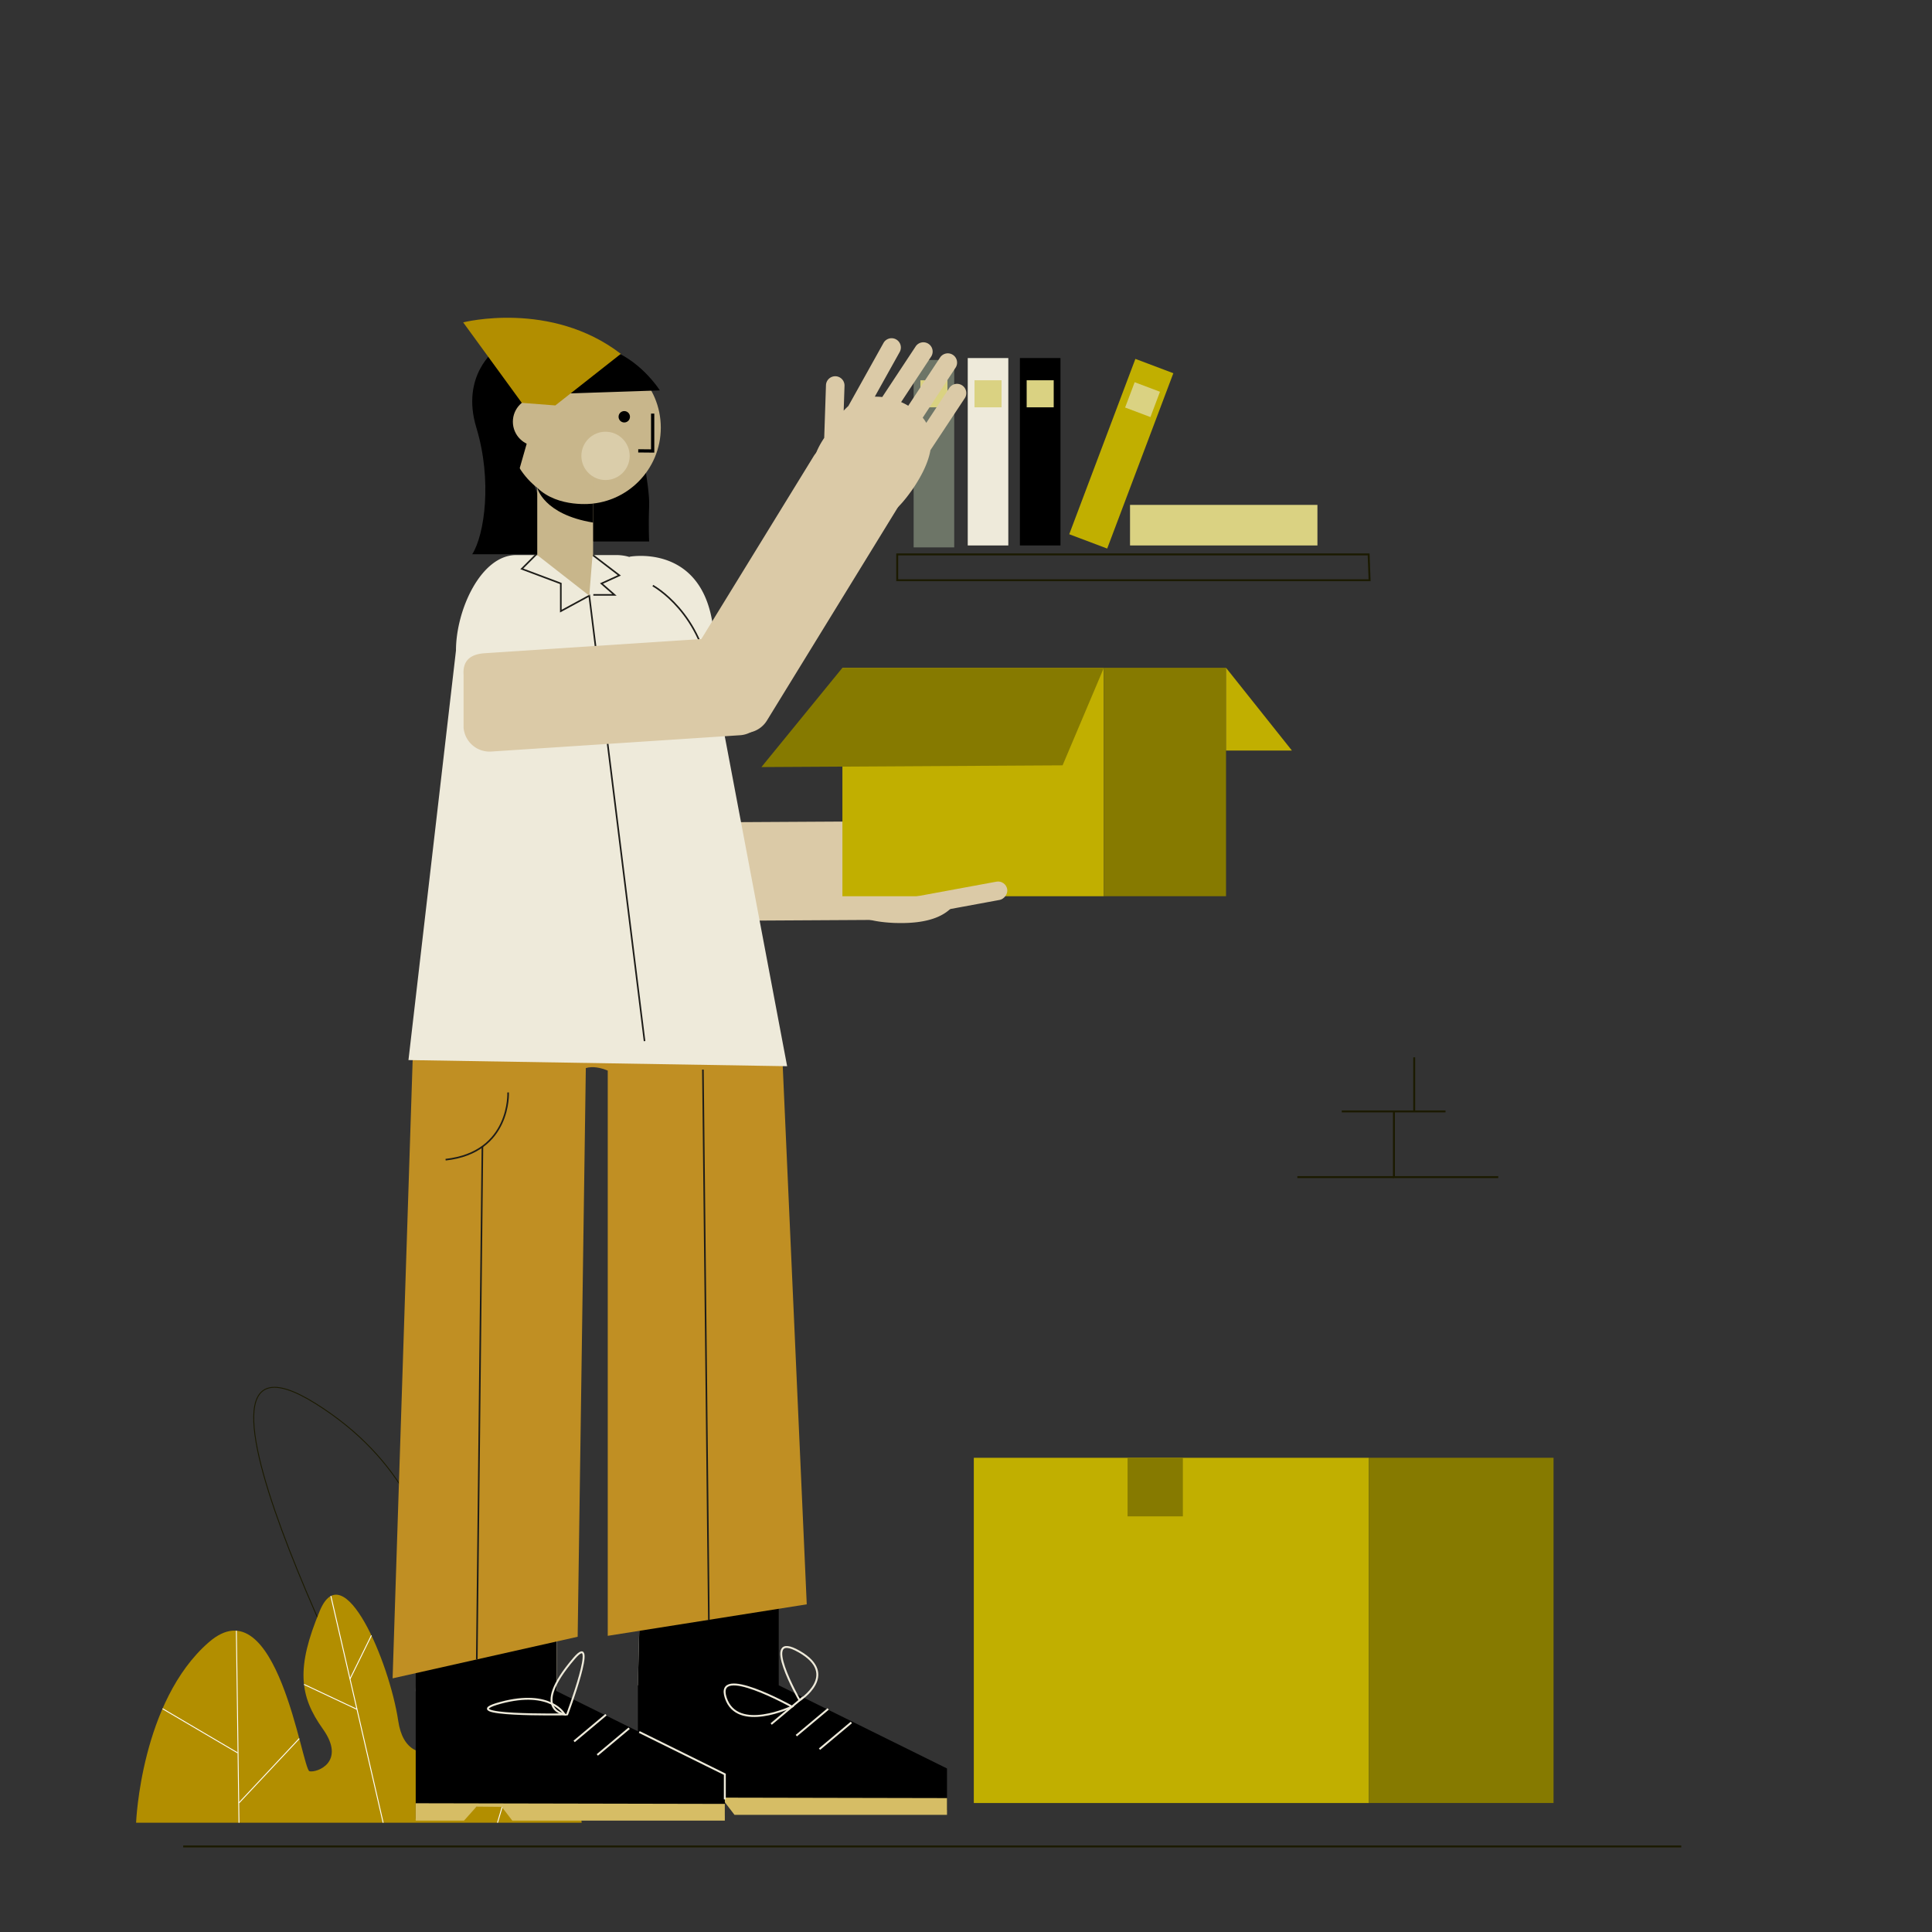 <svg xmlns="http://www.w3.org/2000/svg" viewBox="0 0 1000 1000"><rect x="0" y="0" width="1000" height="1000" fill="#333333" stroke="none"/><title>Mesa de trabajo 11</title><g id="Capa_1" data-name="Capa 1"><path d="M204.69,921.13S72.17,669.46,163.33,726.47s60.51,159.26,60.51,159.26,24.51-176.56,52.85-132.9-48.25,176.46-48.25,176.46Z" fill="none" stroke="#1b1a00" stroke-miterlimit="10" stroke-width="0.47"/><path d="M70.44,943.43H301.09s-9.19-76.56-33.69-58.18-56.67,36.31-61.27,5.52-28.33-86.41-40.58-57.07-10.72,44,1.53,61.16-3.06,22.84-6.89,21.93S143.34,819.4,108.11,850,70.44,943.43,70.44,943.43Z" fill="#b28e00"/><line x1="122.35" y1="844.06" x2="123.7" y2="943.43" fill="none" stroke="#fff" stroke-miterlimit="10" stroke-width="0.47"/><line x1="84.13" y1="884.42" x2="123.02" y2="907.3" fill="none" stroke="#fff" stroke-miterlimit="10" stroke-width="0.47"/><line x1="154.91" y1="899.87" x2="123.7" y2="933.17" fill="none" stroke="#fff" stroke-miterlimit="10" stroke-width="0.47"/><line x1="171.25" y1="826.09" x2="198.32" y2="943.43" fill="none" stroke="#fff" stroke-miterlimit="10" stroke-width="0.47"/><line x1="157.36" y1="871.84" x2="184.78" y2="884.76" fill="none" stroke="#fff" stroke-miterlimit="10" stroke-width="0.47"/><line x1="192.25" y1="846.48" x2="181.16" y2="869.03" fill="none" stroke="#fff" stroke-miterlimit="10" stroke-width="0.47"/><line x1="275.63" y1="882.45" x2="257.5" y2="943.43" fill="none" stroke="#fff" stroke-miterlimit="10" stroke-width="0.47"/><line x1="250.54" y1="896.77" x2="265.5" y2="916.52" fill="none" stroke="#fff" stroke-miterlimit="10" stroke-width="0.47"/><line x1="286.41" y1="891.87" x2="269.91" y2="905.7" fill="none" stroke="#eeeada" stroke-miterlimit="10"/><path d="M330.88,538.06c4.47,7.08,0,330.3,0,330.3h72.29V538.06Z" fill="#c8b68b"/><path d="M215.88,541.06c4.47,7.08,0,330.3,0,330.3h72.29V541.06Z" fill="#c8b68b"/><polygon points="332.17 790.36 403.17 789.36 403.17 872.36 330.17 872.36 332.17 790.36" fill="#eeeada"/><polygon points="490.17 915.36 490.17 936.86 379.67 936.86 374.17 931.36 362.17 931.36 355.17 938.36 330.17 938.36 330.17 872.36 331.47 821.46 403.17 815.42 403.17 872.36 490.17 915.36"/><polygon points="330.17 930.36 490.17 930.69 490.17 936.36 490.17 939.36 380.17 939.36 374.71 932.23 361.65 932.1 355.17 939.36 330.17 939.36 330.17 930.36" fill="#d6bd65"/><polygon points="216.17 791.36 288.17 789.07 288.17 875.36 215.17 875.36 216.17 791.36" fill="#eeeada"/><polygon points="375.17 918.36 375.17 939.86 264.67 939.86 259.17 934.36 247.17 934.36 240.17 941.36 215.17 941.36 215.17 821.36 288.17 815.42 288.17 875.36 375.17 918.36"/><polyline points="330.88 896.47 375.17 918.36 375.17 931.36" fill="none" stroke="#eeeada" stroke-miterlimit="10"/><polygon points="215.17 933.36 375.17 933.69 375.17 939.36 375.17 942.36 265.17 942.36 259.71 935.23 246.65 935.1 240.17 942.36 215.17 942.36 215.17 933.36" fill="#d6bd65"/><line x1="415.66" y1="878.54" x2="399.17" y2="892.36" fill="none" stroke="#eeeada" stroke-miterlimit="10"/><line x1="428.66" y1="884.54" x2="412.17" y2="898.36" fill="none" stroke="#eeeada" stroke-miterlimit="10"/><line x1="440.66" y1="891.54" x2="424.17" y2="905.36" fill="none" stroke="#eeeada" stroke-miterlimit="10"/><line x1="313.66" y1="887.54" x2="297.17" y2="901.36" fill="none" stroke="#eeeada" stroke-miterlimit="10"/><line x1="325.66" y1="894.54" x2="309.17" y2="908.36" fill="none" stroke="#eeeada" stroke-miterlimit="10"/><path d="M292.17,887.36s-59,1-33-6S292.17,887.36,292.17,887.36Z" fill="none" stroke="#eeeada" stroke-miterlimit="10"/><path d="M297.17,858.36c12.92-15.07-3.66,29.18-3.66,29.18S273.17,886.36,297.17,858.36Z" fill="none" stroke="#eeeada" stroke-miterlimit="10"/><path d="M409.92,883.35s-40.25-22.49-34.25-4.49S409.92,883.35,409.92,883.35Z" fill="none" stroke="#eeeada" stroke-miterlimit="10"/><path d="M413.86,880.05s-21.19-37.19-.19-25.19S413.86,880.05,413.86,880.05Z" fill="none" stroke="#eeeada" stroke-miterlimit="10"/><path d="M314.57,846.7V554.15c-3.76-1.57-7.73-2.34-11.35-1.32L299,847.18l-95.79,21.53L214,536,404.57,539l13,291.4Z" fill="#c08f23"/><path d="M263,565.44s1.59,31.1-32.36,34.81" fill="none" stroke="#1e1d19" stroke-miterlimit="10" stroke-width="0.84"/><line x1="249.7" y1="593.45" x2="246.79" y2="858.91" fill="none" stroke="#1e1d19" stroke-miterlimit="10" stroke-width="0.84"/><line x1="363.82" y1="553.62" x2="366.91" y2="838.44" fill="none" stroke="#1e1d19" stroke-miterlimit="10" stroke-width="0.84"/><path d="M309.36,436.36l-1.63,27.2a13.45,13.45,0,0,0,13.5,13.34l129.18-.74a13.46,13.46,0,0,0,13.35-13.5l-.14-24.15a13.47,13.47,0,0,0-13.5-13.35l-129.18.74C313.55,426,309.32,429,309.36,436.36Z" fill="#dbcaa7"/><path d="M407.42,551.87l-196-3.18,24.59-212c0-21,12.94-49.39,31.14-49.39h52.17a24.17,24.17,0,0,1,6.52,1,1,1,0,0,1,.07-.15s50.31-9.42,43.15,60.75Z" fill="#eeeada"/><polyline points="333.62 538.88 305 308.33 290.28 316.32 290.28 302.02 270.08 294.44 277.65 286.87" fill="none" stroke="#1e1d19" stroke-miterlimit="10" stroke-width="0.84"/><path d="M533.11,458.72a4.82,4.82,0,0,1-4.93,4.67l-31.25-.83c-4.11,12.11-17.32,15.59-32.89,15.18-1.16,0-2.31-.08-3.45-.16-16.91-1.12-30-7.34-29.5-24.72.5-18.55,11-28.52,29.56-28h.49l23.63-13.63a4.8,4.8,0,0,1,4.79,8.32L478.42,426a33.34,33.34,0,0,1,3.31.77l37.32-1.79a4.8,4.8,0,1,1,.46,9.59l-26.42,1.27a30.66,30.66,0,0,1,1.86,3.37l31.18.83a4.8,4.8,0,1,1-.26,9.6l-27.94-.74a31.23,31.23,0,0,1,.33,4.13l30.18.8A4.82,4.82,0,0,1,533.11,458.72Z" fill="#dbcaa7"/><polygon points="708.4 286.96 464.4 286.96 464.4 300.33 493.9 300.33 708.9 300.33 708.4 286.96" fill="none" stroke="#1b1a00" stroke-miterlimit="10"/><rect x="472.9" y="186.33" width="21" height="97" fill="#6d7567"/><rect x="500.9" y="185.33" width="21" height="97" fill="#eeeada"/><rect x="527.9" y="185.33" width="21" height="97"/><rect x="569.9" y="186.33" width="21" height="97" transform="translate(120.23 -189.74) rotate(20.67)" fill="#c1af00"/><rect x="622.9" y="223.33" width="21" height="97" transform="translate(905.23 -361.57) rotate(90)" fill="#dad282"/><line x1="94.84" y1="955.72" x2="870.22" y2="955.72" fill="none" stroke="#1b1a00" stroke-miterlimit="10"/><polygon points="278.59 287.69 278.08 287.69 278.08 287.29 278.59 287.69" fill="#c8b68b"/><polyline points="306.27 286.87 320.57 297.81 311.32 302.02 318.05 307.91 307.11 307.91" fill="none" stroke="#1e1d19" stroke-miterlimit="10" stroke-width="0.84"/><path d="M337.9,303.12s26,14,30,51" fill="none" stroke="#1e1d19" stroke-miterlimit="10" stroke-width="0.84"/><path d="M356.24,361.62l22.22,15.76A13.46,13.46,0,0,0,396.93,373L464.55,262.9a13.47,13.47,0,0,0-4.41-18.47l-20.58-12.64a13.45,13.45,0,0,0-18.46,4.41L353.48,346.27C349.61,352.56,350,357.75,356.24,361.62Z" fill="#dbcaa7"/><path d="M239.94,349.25V376.5A13.47,13.47,0,0,0,254.2,389l128.91-8.45a13.47,13.47,0,0,0,12.52-14.28l-1.58-24.09a13.45,13.45,0,0,0-14.27-12.52l-128.91,8.45C243.5,338.61,239.46,341.88,239.94,349.25Z" fill="#dbcaa7"/><rect x="504.04" y="754.55" width="204.51" height="178.69" fill="#c1af00"/><rect x="708.55" y="754.55" width="95.56" height="178.69" transform="translate(1512.66 1687.78) rotate(180)" fill="#867a00"/><rect x="476.4" y="196.83" width="14" height="14" fill="#dad282"/><rect x="504.4" y="196.83" width="14" height="14" fill="#dad282"/><rect x="531.4" y="196.83" width="14" height="14" fill="#dad282"/><rect x="584.4" y="199.83" width="14" height="14" transform="translate(111.06 -195.42) rotate(20.67)" fill="#dad282"/><rect x="436.03" y="345.65" width="135.32" height="118.24" fill="#c1af00"/><rect x="571.36" y="345.65" width="63.23" height="118.24" transform="translate(1205.95 809.53) rotate(180)" fill="#867a00"/><polygon points="436.03 345.65 394.1 397.04 549.99 396.14 571.36 345.65 436.03 345.65" fill="#867a00"/><polygon points="634.59 345.65 668.7 388.49 634.59 388.49 634.59 345.65" fill="#c1af00"/><rect x="490.54" y="438.57" width="9.6" height="52.8" rx="4.8" transform="translate(862.78 -106.47) rotate(79.55)" fill="#dbcaa7"/><rect x="583.63" y="754.55" width="28.62" height="30.31" fill="#867a00"/><line x1="748.2" y1="575.27" x2="694.5" y2="575.27" fill="none" stroke="#1b1a00" stroke-miterlimit="10"/><polyline points="721.5 575.27 721.5 609.27 775.5 609.27" fill="none" stroke="#1b1a00" stroke-miterlimit="10"/><line x1="721.5" y1="609.27" x2="671.5" y2="609.27" fill="none" stroke="#1b1a00" stroke-miterlimit="10"/><line x1="731.99" y1="574.88" x2="731.99" y2="547.27" fill="none" stroke="#1b1a00" stroke-miterlimit="10"/><path d="M499.25,206.28,481.59,233c-1.06,6.12-4.21,12.62-8.49,19.11-.64,1-1.3,1.92-2,2.85-9.88,13.76-22.06,21.56-36.58,12-15.49-10.22-18.4-24.41-8.18-39.9l.27-.41.91-27.26a4.8,4.8,0,1,1,9.6.32l-.43,12.85a33.78,33.78,0,0,1,2.4-2.39l18.2-32.64a4.8,4.8,0,1,1,8.39,4.67l-12.89,23.12a33.14,33.14,0,0,1,3.86.18l17.17-26a4.8,4.8,0,1,1,8,5.29l-15.4,23.33a32.18,32.18,0,0,1,3.69,1.9l16.62-25.19a4.8,4.8,0,0,1,8,5.28L477.59,216.2a18.82,18.82,0,0,1,1.85,2.67L491.24,201a4.8,4.8,0,1,1,8,5.29Z" fill="#dbcaa7"/><path d="M307,280.26h29s-.44-7.7,0-18.29-5.61-38.22-5.61-38.22L295.55,252Z"/><path d="M256.56,180.94s-18.24,13.27-10,40.41,4.3,55.38-2.13,65.52h42.1s-7.89-36.65-14.75-45.23-.69-39-.69-39l.7-6.13Z"/><circle cx="302.48" cy="221.35" r="39.55" fill="#c8b68b"/><polygon points="306.99 236.25 306.99 287.69 306.66 287.69 305.01 308.33 278.59 287.69 278.08 287.29 278.08 244.17 306.99 236.25" fill="#c8b68b"/><circle cx="323.12" cy="215.72" r="2.95"/><path d="M307,260.65s-18,2.47-28.91-8.17c0,0,3.11,13.77,28.91,18Z"/><circle cx="313.42" cy="235.96" r="12.5" fill="#dacdaa"/><polyline points="337.82 214.08 337.82 233.43 330.35 233.36" fill="none" stroke="#000" stroke-miterlimit="10" stroke-width="1.68"/><path d="M268.36,244.56l5.69-19.9,15.12-19L284.62,197l9.85,6.63,47.07-1.56s-22.39-35.9-57.24-18.69C248.73,200.93,257.73,228.34,268.36,244.56Z"/><circle cx="278.08" cy="218.28" r="12.62" fill="#c8b68b"/><path d="M321.35,183.15l-33.91,26.7-17.36-1.33-30.34-41.66S285,155.26,321.35,183.15Z" fill="#b28e00"/></g></svg>